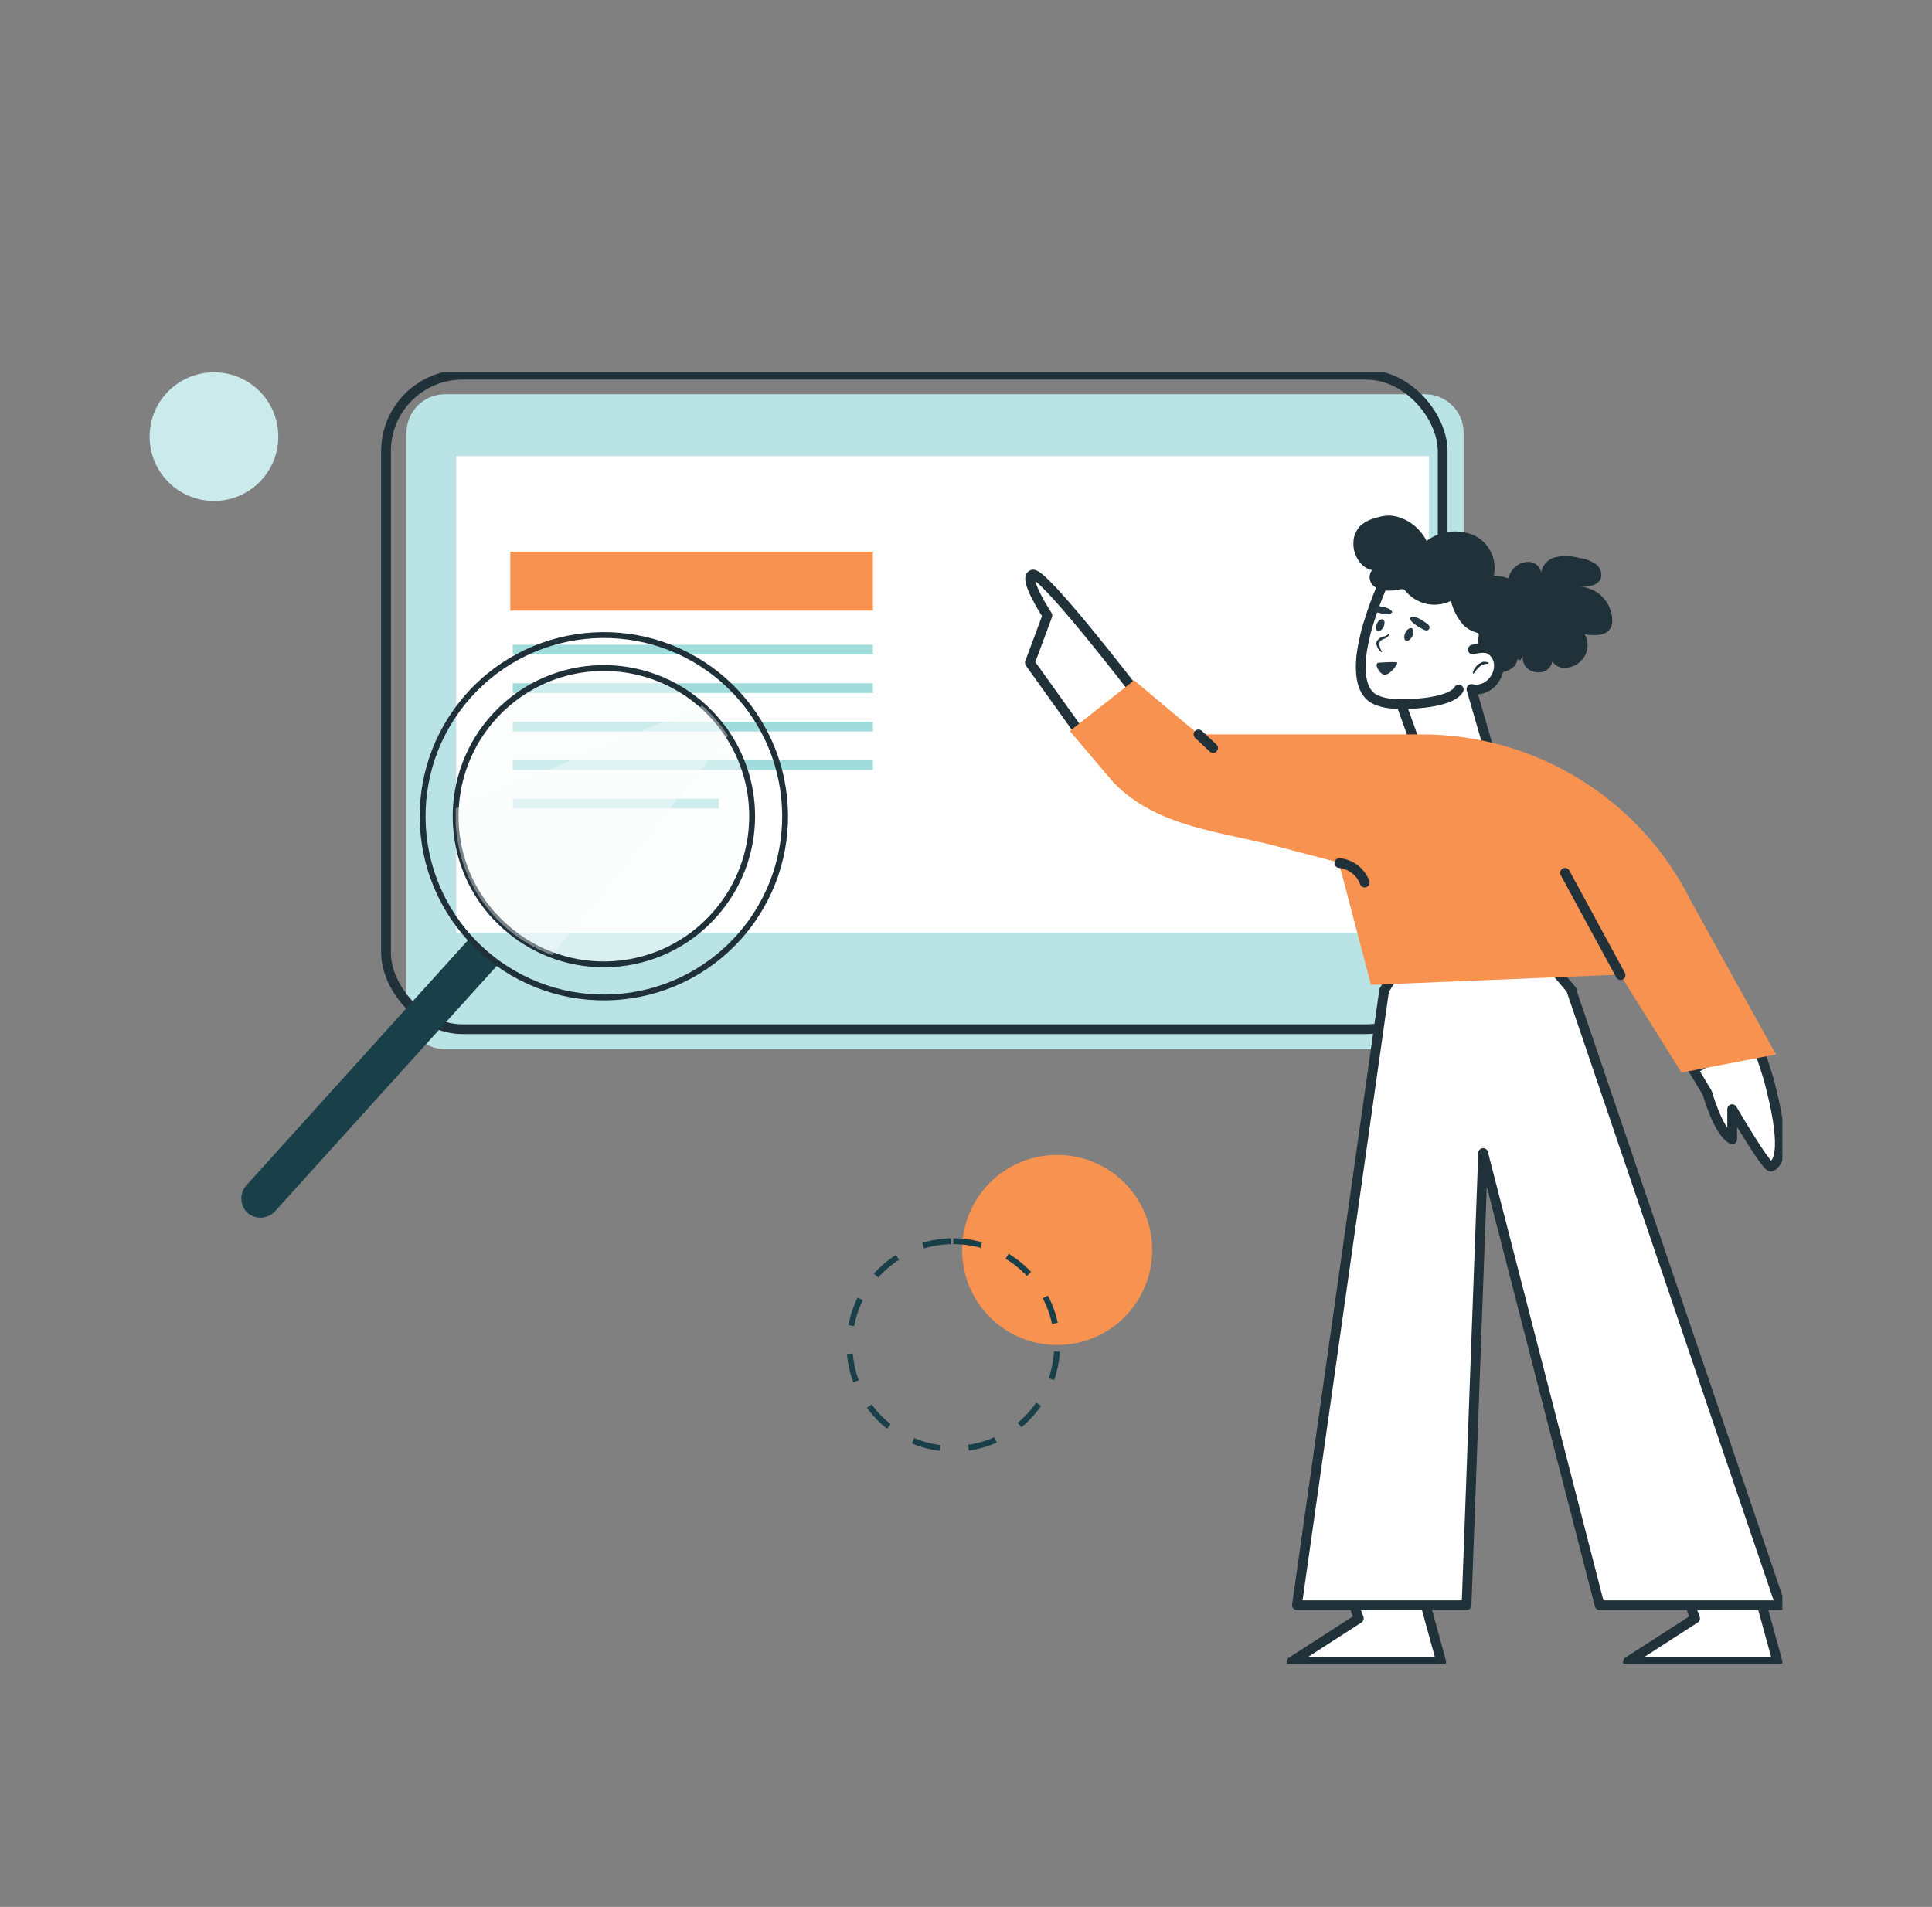 <?xml version="1.0" encoding="UTF-8"?>
<svg xmlns="http://www.w3.org/2000/svg" xmlns:xlink="http://www.w3.org/1999/xlink" id="Layer_1" viewBox="0 0 396.4 391.3">
  <rect x="0" y="0" width="396.4" height="391.3" fill="#808080" stroke="none"/>
  <defs>
    <clipPath id="clippath">
      <rect x="49.4" y="76.4" width="316.3" height="265" style="fill:none;"></rect>
    </clipPath>
    <clipPath id="clippath-1">
      <rect x="49.4" y="76.4" width="316.3" height="265" style="fill:none;"></rect>
    </clipPath>
    <clipPath id="clippath-2">
      <rect x="93.5" y="137.1" width="60.8" height="60.8" style="fill:none;"></rect>
    </clipPath>
    <clipPath id="clippath-3">
      <path d="m146.6,187.7c-11.2,12.5-30.4,13.7-42.9,2.5-12.5-11.2-13.7-30.4-2.5-42.9,11.2-12.5,30.4-13.7,42.9-2.5,12.5,11.2,13.7,30.4,2.5,42.9,0,0,0,0,0,0" style="fill:none;"></path>
    </clipPath>
    <linearGradient id="linear-gradient" x1="387.8" y1="3422.1" x2="387.8" y2="3422.1" gradientTransform="translate(-37023.1 327316.8) scale(95.6 -95.6)" gradientUnits="userSpaceOnUse">
      <stop offset="0" stop-color="#fdfeff"></stop>
      <stop offset="1" stop-color="#f5faf8"></stop>
    </linearGradient>
    <clipPath id="clippath-4">
      <rect x="93.5" y="144.8" width="55.9" height="51.2" style="fill:none;"></rect>
    </clipPath>
    <clipPath id="clippath-5">
      <path d="m144.1,144.8l-50.6,21.1c-.7,13.3,7.3,25.5,19.8,30.1l36.1-45c-1.5-2.3-3.3-4.4-5.3-6.2" style="fill:none;"></path>
    </clipPath>
    <linearGradient id="linear-gradient-2" x1="392.2" y1="3427.3" x2="392.2" y2="3427.3" gradientTransform="translate(-29631.4 261030.2) scale(75.7 -76.1)" xlink:href="#linear-gradient"></linearGradient>
  </defs>
  <path id="Path_13555" d="m57.1,89.6c0,7.3-5.9,13.2-13.2,13.2s-13.2-5.9-13.2-13.2,5.9-13.2,13.2-13.2,13.2,5.9,13.2,13.2h0" style="fill:#cbeaec;"></path>
  <g id="Group_2312">
    <g style="clip-path:url(#clippath);">
      <g id="Group_2311">
        <g id="Group_2310">
          <g style="clip-path:url(#clippath-1);">
            <g id="Group_2309">
              <path id="Path_13523" d="m292.5,215.3H91.3c-4.3,0-7.9-3.5-7.9-7.9h0v-118.6c0-4.3,3.5-7.9,7.9-7.9h201.1c4.3,0,7.9,3.5,7.9,7.9v118.6c0,4.3-3.5,7.9-7.9,7.9" style="fill:#bae3e5;"></path>
              <rect id="Rectangle_709" x="79.2" y="76.9" width="216.8" height="134.3" rx="15.7" ry="15.7" style="fill:none; stroke:#20313a; stroke-miterlimit:10; stroke-width:2px;"></rect>
              <rect id="Rectangle_710" x="93.6" y="93.6" width="199.6" height="97.8" style="fill:#fff;"></rect>
              <rect id="Rectangle_711" x="104.7" y="113.2" width="74.4" height="12.1" style="fill:#f79250;"></rect>
              <line id="Line_357" x1="105.2" y1="133.3" x2="179.1" y2="133.3" style="fill:none; stroke:#a1dcdc; stroke-miterlimit:10; stroke-width:2px;"></line>
              <line id="Line_358" x1="105.2" y1="141.2" x2="179.1" y2="141.2" style="fill:none; stroke:#a1dcdc; stroke-miterlimit:10; stroke-width:2px;"></line>
              <line id="Line_359" x1="105.2" y1="149.1" x2="179.1" y2="149.1" style="fill:none; stroke:#a1dcdc; stroke-miterlimit:10; stroke-width:2px;"></line>
              <line id="Line_360" x1="105.2" y1="157" x2="179.1" y2="157" style="fill:none; stroke:#a1dcdc; stroke-miterlimit:10; stroke-width:2px;"></line>
              <line id="Line_361" x1="105.2" y1="164.9" x2="147.5" y2="164.9" style="fill:none; stroke:#a1dcdc; stroke-miterlimit:10; stroke-width:2px;"></line>
              <path id="Path_13524" d="m358.5,318.4l6.2,22.6h-30.7l13.8-8.9-6-15.9,16.7,2.2Z" style="fill:#fff;"></path>
              <path id="Path_13525" d="m358.5,318.4l6.2,22.6h-30.7l13.8-8.9-6-15.9,16.7,2.2Z" style="fill:none; stroke:#203139; stroke-linecap:round; stroke-linejoin:round; stroke-width:2px;"></path>
              <path id="Path_13526" d="m289.5,318.4l6.2,22.6h-30.7l13.8-8.9-6-15.9,16.7,2.2Z" style="fill:#fff;"></path>
              <path id="Path_13527" d="m289.5,318.4l6.2,22.6h-30.7l13.8-8.9-6-15.9,16.7,2.2Z" style="fill:none; stroke:#203139; stroke-linecap:round; stroke-linejoin:round; stroke-width:2px;"></path>
              <path id="Path_13528" d="m322.4,203.2l42.9,126.2h-37.1l-23.9-92.8-3.4,92.8h-34.8l17.9-126.2,16.4-26.1,22.1,26.1Z" style="fill:#fff;"></path>
              <path id="Path_13529" d="m322.4,203.2l42.9,126.2h-37.1l-23.9-92.8-3.4,92.8h-34.8l17.9-126.2,16.4-26.1,22.1,26.1Z" style="fill:none; stroke:#203139; stroke-linecap:round; stroke-linejoin:round; stroke-width:2px;"></path>
              <path id="Path_13530" d="m347.3,219.3l3,5s2.2,8,5.1,9.5v-6.2s7.1,12.2,8,11.8c3.8-1.7.5-14-.5-17.9-.9-3-1.9-6-3.1-8.9l-12.5,6.9Z" style="fill:#fff;"></path>
              <path id="Path_13531" d="m347.3,219.3l3,5s2.2,8,5.1,9.5v-6.2s7.1,12.2,8,11.8c3.8-1.7.5-14-.5-17.9-.9-3-1.9-6-3.1-8.9l-12.5,6.9Z" style="fill:none; stroke:#203139; stroke-linecap:round; stroke-linejoin:round; stroke-width:2px;"></path>
              <path id="Path_13532" d="m232.9,141.9s-18.8-24.5-21-24c-2.2.5,3,8.4,3,8.4l-3.6,9.7,10.8,15.1,10.8-9.2Z" style="fill:#fff;"></path>
              <path id="Path_13533" d="m232.9,141.9s-18.8-24.5-21-24c-2.2.5,3,8.4,3,8.4l-3.6,9.7,10.8,15.1,10.8-9.2Z" style="fill:none; stroke:#203139; stroke-linecap:round; stroke-linejoin:round; stroke-width:2px;"></path>
              <path id="Path_13534" d="m284.4,118.3l14.7,1,7.4,10.7-1.7,3c.4,0,.7.2,1,.4,1.8,1.2,2.2,3.8.8,5.9-1,1.6-2.8,2.4-4.7,2.1l3.5,12.1c-1.3,4.2-7,8.8-11.2,7.4-4.2-1.3-3.4-7.2-3.4-7.2l-3.3-9.2c-.6-.2-2.4.2-5-.8-3-1.2-3.6-4.9-3.2-9,.2-1.8.6-3.5,1-5.2,1.1-3.8,2.4-7.5,4.1-11.1" style="fill:#fff;"></path>
              <path id="Path_13535" d="m284.4,118.3l14.7,1,7.4,10.7-1.7,3c.4,0,.7.2,1,.4,1.8,1.2,2.2,3.8.8,5.9-1,1.6-2.8,2.4-4.7,2.1l3.5,12.1c-1.3,4.2-7,8.8-11.2,7.4-4.2-1.3-3.4-7.2-3.4-7.2l-3.3-9.2c-.6-.2-2.4.2-5-.8-3-1.2-3.6-4.9-3.2-9,.2-1.8.6-3.5,1-5.2,1.1-3.8,2.4-7.5,4.1-11Z" style="fill:none; stroke:#203139; stroke-linecap:round; stroke-linejoin:round; stroke-width:2px;"></path>
              <path id="Path_13536" d="m283.9,128.6c-.3.6-.8,1-1.2.9s-.5-.8-.2-1.5.8-1,1.2-.9.5.8.2,1.5" style="fill:#263843;"></path>
              <path id="Path_13537" d="m289.8,130.5c-.3.7-.9,1.1-1.3,1s-.5-.9-.2-1.6.9-1.1,1.3-1,.5.9.2,1.6" style="fill:#263843;"></path>
              <path id="Path_13538" d="m289.4,126.7c-.5.8,2.1,2.2,2.5,2.4.4.2.9.5,1.3,0,.4-.7-.4-1.1-.8-1.4-.4-.3-2.5-1.7-3-1" style="fill:#263843;"></path>
              <path id="Path_13539" d="m285.5,125.7c-.4.8-2.5,0-2.9,0-.3,0-.8-.3-.5-.8.3-.7,1-.5,1.4-.4.4,0,2.4.5,2.1,1.3" style="fill:#263843;"></path>
              <path id="Path_13540" d="m282.7,136s4-.3,4,0c0,.5-1.9,3.1-3.1,2.3-.9-.6-1.6-2.2-.8-2.3" style="fill:#263843;"></path>
              <path id="Path_13541" d="m306,137.7c1.6.6,3.3.2,4.5-.8,1.2-1.1,1.2-3.4-.2-4.2,1.7-.9,3-2.3,3.9-3.9.9-1.7,1.1-3.6.5-5.5-.6-1.6-1.7-3-3.3-3.8-1.5-.8-3.2-1.3-4.9-1.4.7-3.4-1-6.9-4.2-8.3-3.2-1.3-6.8-.9-9.6,1.2-1-2-2.7-3.6-4.7-4.5-.9-.4-2-.7-3-.7-1,0-1.9.2-2.8.5-1.2.3-2.4.9-3.3,1.8-.7.9-1.2,2-1.2,3.1-.2,2.5,1.4,5.3,3.8,5.8-.7.9-.6,2.1,0,2.9.7.8,1.7,1.3,2.8,1.3,1.1,0,2.1,0,3.1-.3.2,0,.3,0,.5,0,.1,0,.3.2.4.3,2.3,2.8,6.1,3.7,9.4,2.1.4,1.8,1.3,3.5,2.5,4.9.8.8,1.7,1.3,2.7,1.6.1,0,.3.1.4.2.2.2.1.5,0,.8-.2,1.3,0,2.6.6,3.7.7,1.1,1.4,2.1,2.3,3" style="fill:#203139;"></path>
              <path id="Path_13542" d="m302,141.4c1.8.4,3.7-.5,4.7-2.1,1.4-2.1,1-4.7-.8-5.9-.3-.2-.7-.4-1-.4-.9-.1-1.9,0-2.7.3" style="fill:#fff;"></path>
              <path id="Path_13543" d="m302,141.4c1.8.4,3.7-.5,4.7-2.1,1.4-2.1,1-4.7-.8-5.9-.3-.2-.7-.4-1-.4-.9-.1-1.9,0-2.7.3" style="fill:none; stroke:#203139; stroke-linecap:round; stroke-linejoin:round; stroke-width:2px;"></path>
              <path id="Path_13544" d="m305.4,136.2c-.6,0-1.2.1-1.7.5-.5.4-.9.9-1.3,1.5h-.2c0-.4.2-.8.4-1.1.2-.3.5-.6.7-.8.3-.2.7-.4,1-.5.4,0,.8,0,1.1.2v.2Z" style="fill:#203139;"></path>
              <path id="Path_13545" d="m285.1,130.2c-.1.2-.3.4-.5.6-.2.1-.4.2-.6.3-.4.1-.7.3-.9.6-.2.3-.2.6,0,1,.1.4.3.8.5,1.1h-.2c-.3-.2-.6-.5-.8-1-.1-.2-.2-.5-.2-.7,0-.3,0-.5.3-.8.2-.2.4-.4.6-.5.2,0,.4-.2.6-.2.4,0,.7-.3,1-.5h.2Z" style="fill:#263843;"></path>
              <path id="Path_13546" d="m287.5,144.5c3.4,0,10.3-.5,11.8-3" style="fill:none; stroke:#203139; stroke-linecap:round; stroke-linejoin:round; stroke-width:2px;"></path>
              <path id="Path_13547" d="m364.4,216.4l-17.4-31.4c-10.4-21-31.8-34.3-55.3-34.3h-45.8l-13.2-11.1-13.2,10.4,8.9,10.5c9.1,9.4,21.9,10,34.5,13.4l11.8,3.1,6.6,25.1,51.1-2.1,12.6,20.1,19.3-3.7Z" style="fill:#f79250;"></path>
              <line id="Line_362" x1="332.5" y1="200.1" x2="321.1" y2="179.1" style="fill:none; stroke:#203139; stroke-linecap:round; stroke-linejoin:round; stroke-width:2px;"></line>
              <path id="Path_13548" d="m274.8,177.1c2.3.2,4.4,1.8,5.2,4" style="fill:none; stroke:#203139; stroke-linecap:round; stroke-linejoin:round; stroke-width:2px;"></path>
              <line id="Line_363" x1="245.9" y1="150.7" x2="248.9" y2="153.5" style="fill:none; stroke:#203139; stroke-linecap:round; stroke-linejoin:round; stroke-width:2px;"></line>
              <path id="Path_13549" d="m309.1,126.6c0-1.5-.1-3.1-.1-4.6,0-1.5.2-3.1.9-4.4.7-1.4,2.1-2.3,3.7-2.3,1.6,0,2.8,1.4,2.7,3,0,0,0,0,0,0-.4-1.7,1-3.4,2.6-3.9,1.7-.4,3.4-.4,5.1.1,1.1.1,2.2.5,3.2,1.1,1,.6,1.5,1.7,1.3,2.9-.5,1.7-2.7,2-4.5,1.9,3.9.1,6.9,3.4,6.8,7.2,0,0,0,0,0,0,0,.5-.2,1.1-.5,1.5-.8,1.2-2.5,1.3-4,1.2-.9,0-2-.4-1.9-1.2,1.8,1.9,1.8,4.8-.1,6.6-1,1-2.5,1.5-3.9,1.3-1.1-.2-2.4-1.2-1.9-2.3.3,1.5-.7,2.9-2.1,3.2,0,0,0,0,0,0-1.1.2-2.2,0-3.1-.8-.8-.8-1.1-2-.7-3-.1.5-.4,1-.7,1.4-.9-.3-1.6-1-1.8-1.9-.2-.9-.2-1.8-.1-2.8,0-1.2-.9-3-.8-4.2" style="fill:#203139;"></path>
              <g id="Group_2303" style="opacity:.5;">
                <g id="Group_2302">
                  <g style="clip-path:url(#clippath-2);">
                    <g id="Group_2301">
                      <g id="Group_2300">
                        <g style="clip-path:url(#clippath-3);">
                          <g id="Group_2299">
                            <rect id="Rectangle_712" x="76.1" y="119.7" width="95.6" height="95.6" transform="translate(-83.6 148.7) rotate(-48.3)" style="fill:url(#linear-gradient);"></rect>
                          </g>
                        </g>
                      </g>
                    </g>
                  </g>
                </g>
              </g>
              <path id="Path_13551" d="m96.4,192.5l-45.9,50.8c-1.4,1.6-1.3,4.1.3,5.6,1.6,1.4,4.1,1.3,5.6-.3h0l45.9-50.8c-2.1-1.5-4.1-3.3-5.9-5.2" style="fill:#194049;"></path>
              <path id="Path_13552" d="m148.6,139.7c-15.3-13.6-38.8-12.3-52.5,3.1-13.6,15.3-12.3,38.8,3.1,52.5,15.3,13.6,38.8,12.3,52.5-3.1,0,0,0,0,0,0,13.6-15.3,12.3-38.8-3.1-52.5Zm-2,48c-11.1,12.5-30.3,13.7-42.9,2.5,0,0,0,0,0,0-1-.9-1.9-1.8-2.8-2.8-11-12.7-9.6-31.9,3.1-42.9,12.7-11,31.9-9.6,42.9,3.1,10,11.5,9.9,28.7-.3,40.1h0Z" style="fill:none; stroke:#203039; stroke-linecap:round; stroke-linejoin:round; stroke-width:1.2px;"></path>
              <g id="Group_2308" style="opacity:.4;">
                <g id="Group_2307">
                  <g style="clip-path:url(#clippath-4);">
                    <g id="Group_2306">
                      <g id="Group_2305">
                        <g style="clip-path:url(#clippath-5);">
                          <g id="Group_2304">
                            <rect id="Rectangle_714" x="83.4" y="132.4" width="75.7" height="76.1" transform="translate(-86.7 147.7) rotate(-48.3)" style="fill:url(#linear-gradient-2);"></rect>
                          </g>
                        </g>
                      </g>
                    </g>
                  </g>
                </g>
              </g>
            </g>
          </g>
        </g>
      </g>
    </g>
  </g>
  <path id="Path_13556" d="m236.4,256.5c0,10.8-8.7,19.5-19.5,19.5s-19.5-8.7-19.5-19.5,8.7-19.5,19.5-19.5,19.5,8.7,19.5,19.5h0" style="fill:#f79250;"></path>
  <path id="Path_13557" d="m195.6,254.7c11.7,0,21.3,9.5,21.3,21.3s-9.5,21.3-21.3,21.3-21.3-9.5-21.3-21.3,9.5-21.3,21.3-21.3h0Z" style="fill:none; stroke:#194049; stroke-dasharray:0 0 5.8 5.8; stroke-miterlimit:10; stroke-width:1.2px;"></path>
</svg>
